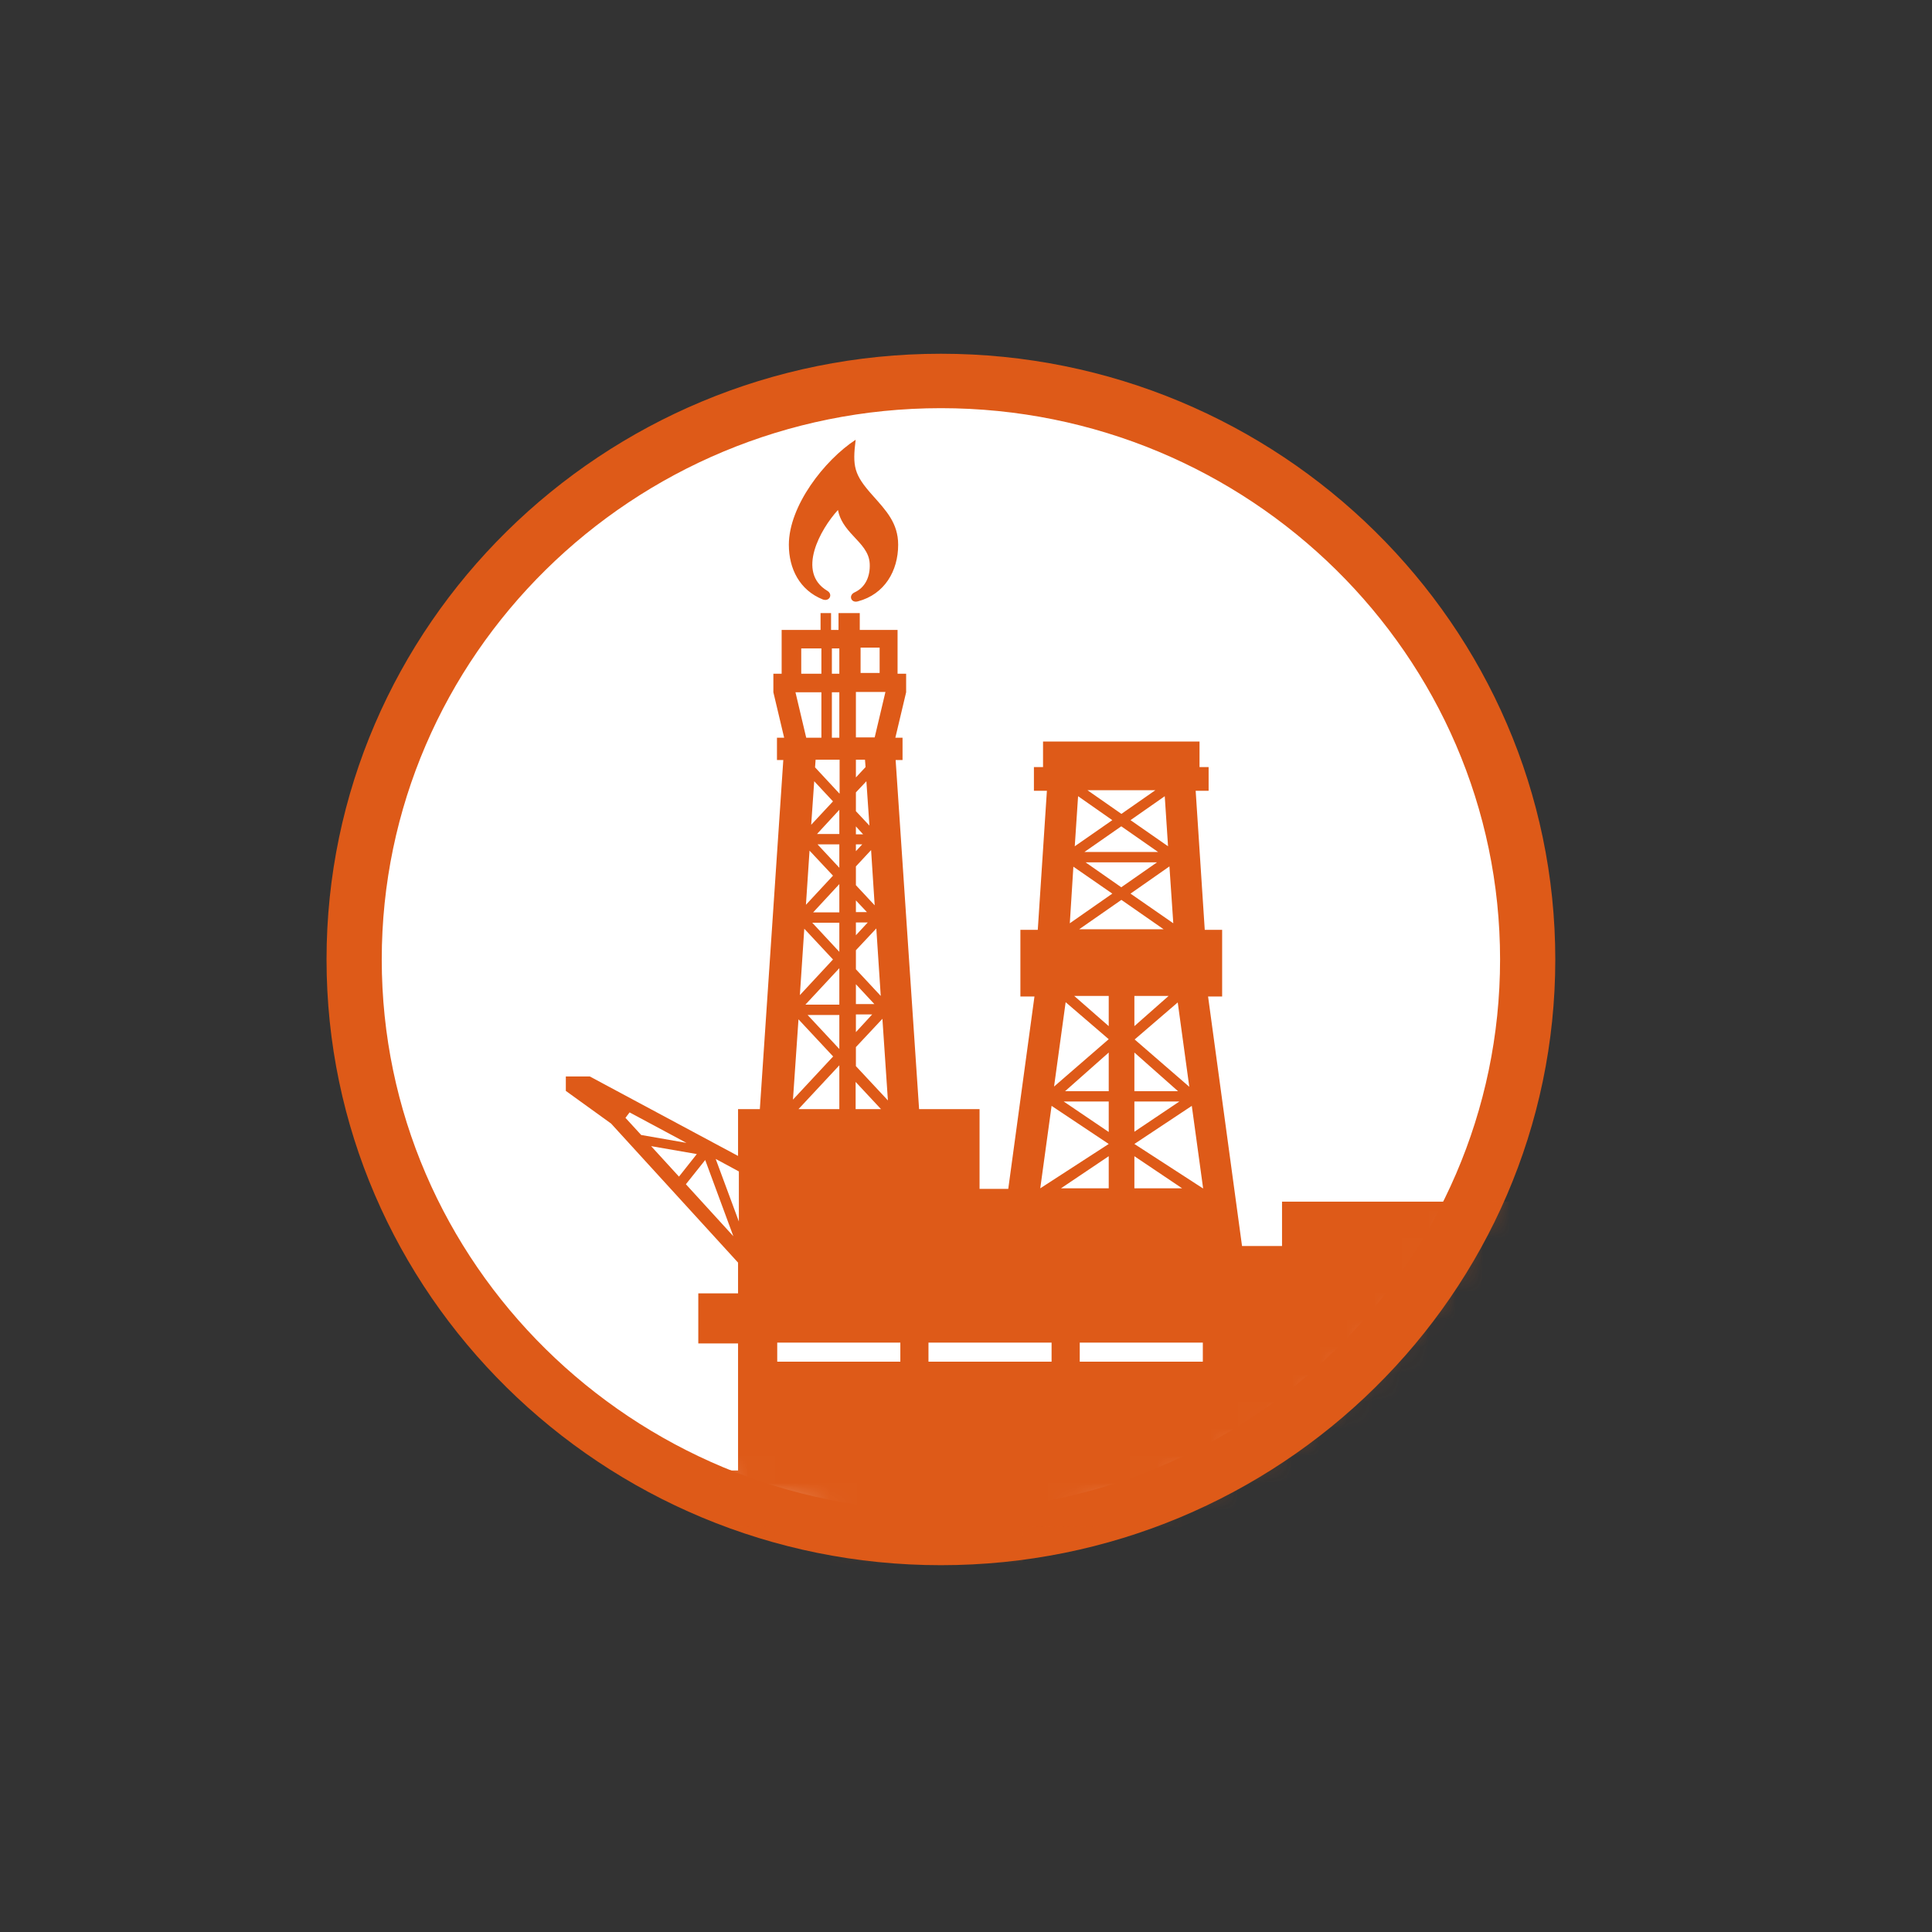 <svg width="71" height="71" viewBox="0 0 71 71" fill="none" xmlns="http://www.w3.org/2000/svg">
<rect x="0" y="0" width="71" height="71" fill="#333333" stroke="none"/>
<path d="M34.577 56.52C46.487 56.52 56.141 47.002 56.141 35.26C56.141 23.518 46.487 14 34.577 14C22.668 14 13.014 23.518 13.014 35.26C13.014 47.002 22.668 56.52 34.577 56.52Z" fill="white"/>
<path d="M34.578 57.52C22.133 57.52 12 47.53 12 35.26C12 22.99 22.133 13 34.578 13C47.023 13 57.156 22.99 57.156 35.26C57.156 47.53 47.023 57.52 34.578 57.52ZM34.578 15C23.248 15 14.029 24.09 14.029 35.26C14.029 46.43 23.248 55.52 34.578 55.52C45.908 55.52 55.127 46.43 55.127 35.26C55.127 24.09 45.908 15 34.578 15Z" fill="#DE5A18"/>
<mask id="mask0_2115_157" style="mask-type:luminance" maskUnits="userSpaceOnUse" x="13" y="13" width="44" height="44">
<path d="M34.952 56.47C46.862 56.47 56.516 46.952 56.516 35.21C56.516 23.469 46.862 13.95 34.952 13.95C23.043 13.95 13.389 23.469 13.389 35.21C13.389 46.952 23.043 56.47 34.952 56.47Z" fill="white"/>
</mask>
<g mask="url(#mask0_2115_157)">
<path d="M22.985 41.08L23.137 40.88L25.226 42L23.563 41.71L22.985 41.08ZM40.734 67.28H41.678V73.04H40.734V67.28ZM36.16 67.53C39.69 66.38 42.712 66.38 46.242 67.53C48.108 68.14 51.029 68.3 52.967 67.74C57.166 66.53 58.728 66.4 63.181 67.66V64.26C59.083 63.1 57.43 63.12 53.9 64.08V56.1H55.969V54.03H55.259V49.36H56.72L58.069 45.79H56.699L57.065 44.89H58.971V44.16H47.114V45.79H45.644L44.396 36.62H44.913V34.17H44.274L43.94 29.06H44.416V28.19H44.082V27.25H38.331V28.19H37.996V29.06H38.473L38.138 34.17H37.499V36.62H38.016L37.053 43.69H35.998V40.76H33.776L32.914 27.93H33.168V27.11H32.904L33.3 25.44V24.76H32.985V23.15H31.596V22.53H30.815V23.15H30.541V22.53H30.155V23.15H28.725V24.76H28.421V25.44L28.817 27.11H28.553V27.93H28.786L27.924 40.76H27.123V42.48L21.676 39.56H20.794V40.09L22.457 41.29L27.123 46.4V47.53H25.662V49.37H27.123V54.04H26.413V56.11H28.482V64.09C24.962 63.13 23.309 63.11 19.201 64.27V67.67C23.654 66.42 25.216 66.55 29.415 67.75C31.342 68.31 34.273 68.14 36.14 67.54L36.16 67.53ZM37.58 63.73V56.11H40.734V62.62H41.678V56.11H44.832V63.73C42.347 63.12 40.065 63.12 37.59 63.73H37.58ZM27.153 43.05V44.89L26.301 42.59L27.153 43.05ZM25.601 42.42L24.952 43.24L23.928 42.12L25.601 42.41V42.42ZM25.916 42.63L26.95 45.43L25.206 43.52L25.916 42.63ZM29.344 40.76L30.845 39.15V40.76H29.344ZM31.444 40.76V39.76L32.377 40.76H31.444ZM30.186 27.11H29.628L29.233 25.44H30.186V27.11ZM30.186 24.76H29.445V23.83H30.186V24.76ZM30.571 23.83H30.845V24.76H30.571V23.83ZM30.571 25.44H30.845V27.11H30.571V25.44ZM30.845 38.55L29.679 37.3H30.845V38.55ZM30.845 36.92H29.598L30.845 35.58V36.92ZM30.845 34.98L29.851 33.91H30.845V34.98ZM30.845 33.53H29.882L30.845 32.49V33.53ZM30.845 31.89L30.044 31.03H30.845V31.89ZM30.845 30.65H30.024L30.845 29.76V30.65ZM30.845 29.16L29.953 28.2L29.973 27.92H30.855V29.16H30.845ZM31.454 25.43H32.539L32.144 27.1H31.454V25.43ZM31.454 27.92H31.788L31.809 28.19L31.454 28.57V27.93V27.92ZM31.454 29.12L31.839 28.71L31.951 30.34L31.454 29.81V29.12ZM31.454 30.37L31.718 30.66H31.454V30.37ZM31.454 31.03H31.687L31.454 31.28V31.03ZM31.454 31.84L32.012 31.24L32.144 33.27L31.454 32.53V31.84ZM31.454 33.09L31.86 33.52H31.454V33.09ZM31.454 33.9H31.89L31.454 34.37V33.9ZM31.454 34.92L32.204 34.12L32.367 36.6L31.454 35.62V34.93V34.92ZM31.454 36.17L32.133 36.9H31.454V36.17ZM31.454 37.28H32.052L31.454 37.93V37.28ZM31.454 38.48L32.428 37.44L32.63 40.44L31.454 39.18V38.49V38.48ZM31.626 23.8H32.326V24.73H31.626V23.8ZM29.922 28.71L30.612 29.45L29.811 30.31L29.922 28.71ZM29.618 33.25L29.75 31.26L30.612 32.18L29.618 33.25ZM29.395 36.57L29.557 34.13L30.612 35.26L29.395 36.57ZM30.612 38.83L29.141 40.41L29.344 37.46L30.622 38.83H30.612ZM38.229 43.67L38.645 40.64L40.745 42.04L38.229 43.67ZM38.99 43.67L40.745 42.49V43.67H38.99ZM41.688 43.67V42.49L43.443 43.67H41.688ZM44.203 43.67L41.688 42.04L43.798 40.64L44.214 43.67H44.203ZM41.688 41.59V40.48H43.341L41.688 41.59ZM39.091 40.48H40.745V41.6L39.091 40.48ZM38.736 39.93L39.162 36.83L40.745 38.19L38.736 39.93ZM41.688 37.71V36.6H42.946L41.688 37.71ZM43.28 36.83L43.706 39.94L41.698 38.2L43.291 36.83H43.28ZM40.745 38.68V40.1H39.142L40.745 38.68ZM43.291 40.1H41.688V38.68L43.291 40.1ZM39.477 36.6H40.745V37.71L39.477 36.6ZM39.315 33.93L39.446 31.85L40.877 32.84L39.315 33.93ZM41.211 32.61L39.893 31.69H42.52L41.201 32.61H41.211ZM42.976 31.84L43.118 33.93L41.546 32.84L42.976 31.84ZM41.211 33.07L42.763 34.15H39.659L41.211 33.07ZM39.497 31.1L39.619 29.26L40.877 30.14L39.497 31.1ZM41.211 29.91L39.964 29.04H42.459L41.211 29.91ZM42.804 29.26L42.925 31.1L41.546 30.14L42.804 29.26ZM41.211 30.37L42.56 31.31H39.852L41.201 30.37H41.211ZM28.563 49.34H33.087V50.04H28.563V49.34ZM34.121 49.34H38.645V50.04H34.121V49.34ZM39.68 49.34H44.203V50.04H39.68V49.34Z" fill="#DE5A18"/>
<path d="M30.796 18.74C30.146 19.45 29.264 21.03 30.4 21.71C30.623 21.84 30.481 22.12 30.238 22.03C29.386 21.69 28.99 20.9 28.99 20.02C28.99 18.59 30.299 16.91 31.445 16.16C31.323 17.14 31.384 17.44 32.063 18.2C32.56 18.76 33.007 19.22 33.007 20.02C33.007 20.98 32.51 21.84 31.526 22.1C31.272 22.17 31.171 21.88 31.404 21.77C31.82 21.58 31.982 21.16 31.962 20.72C31.942 20.28 31.637 20 31.354 19.69C31.07 19.39 30.867 19.11 30.796 18.75V18.74Z" fill="#DE5A18"/>
</g>
</svg>
